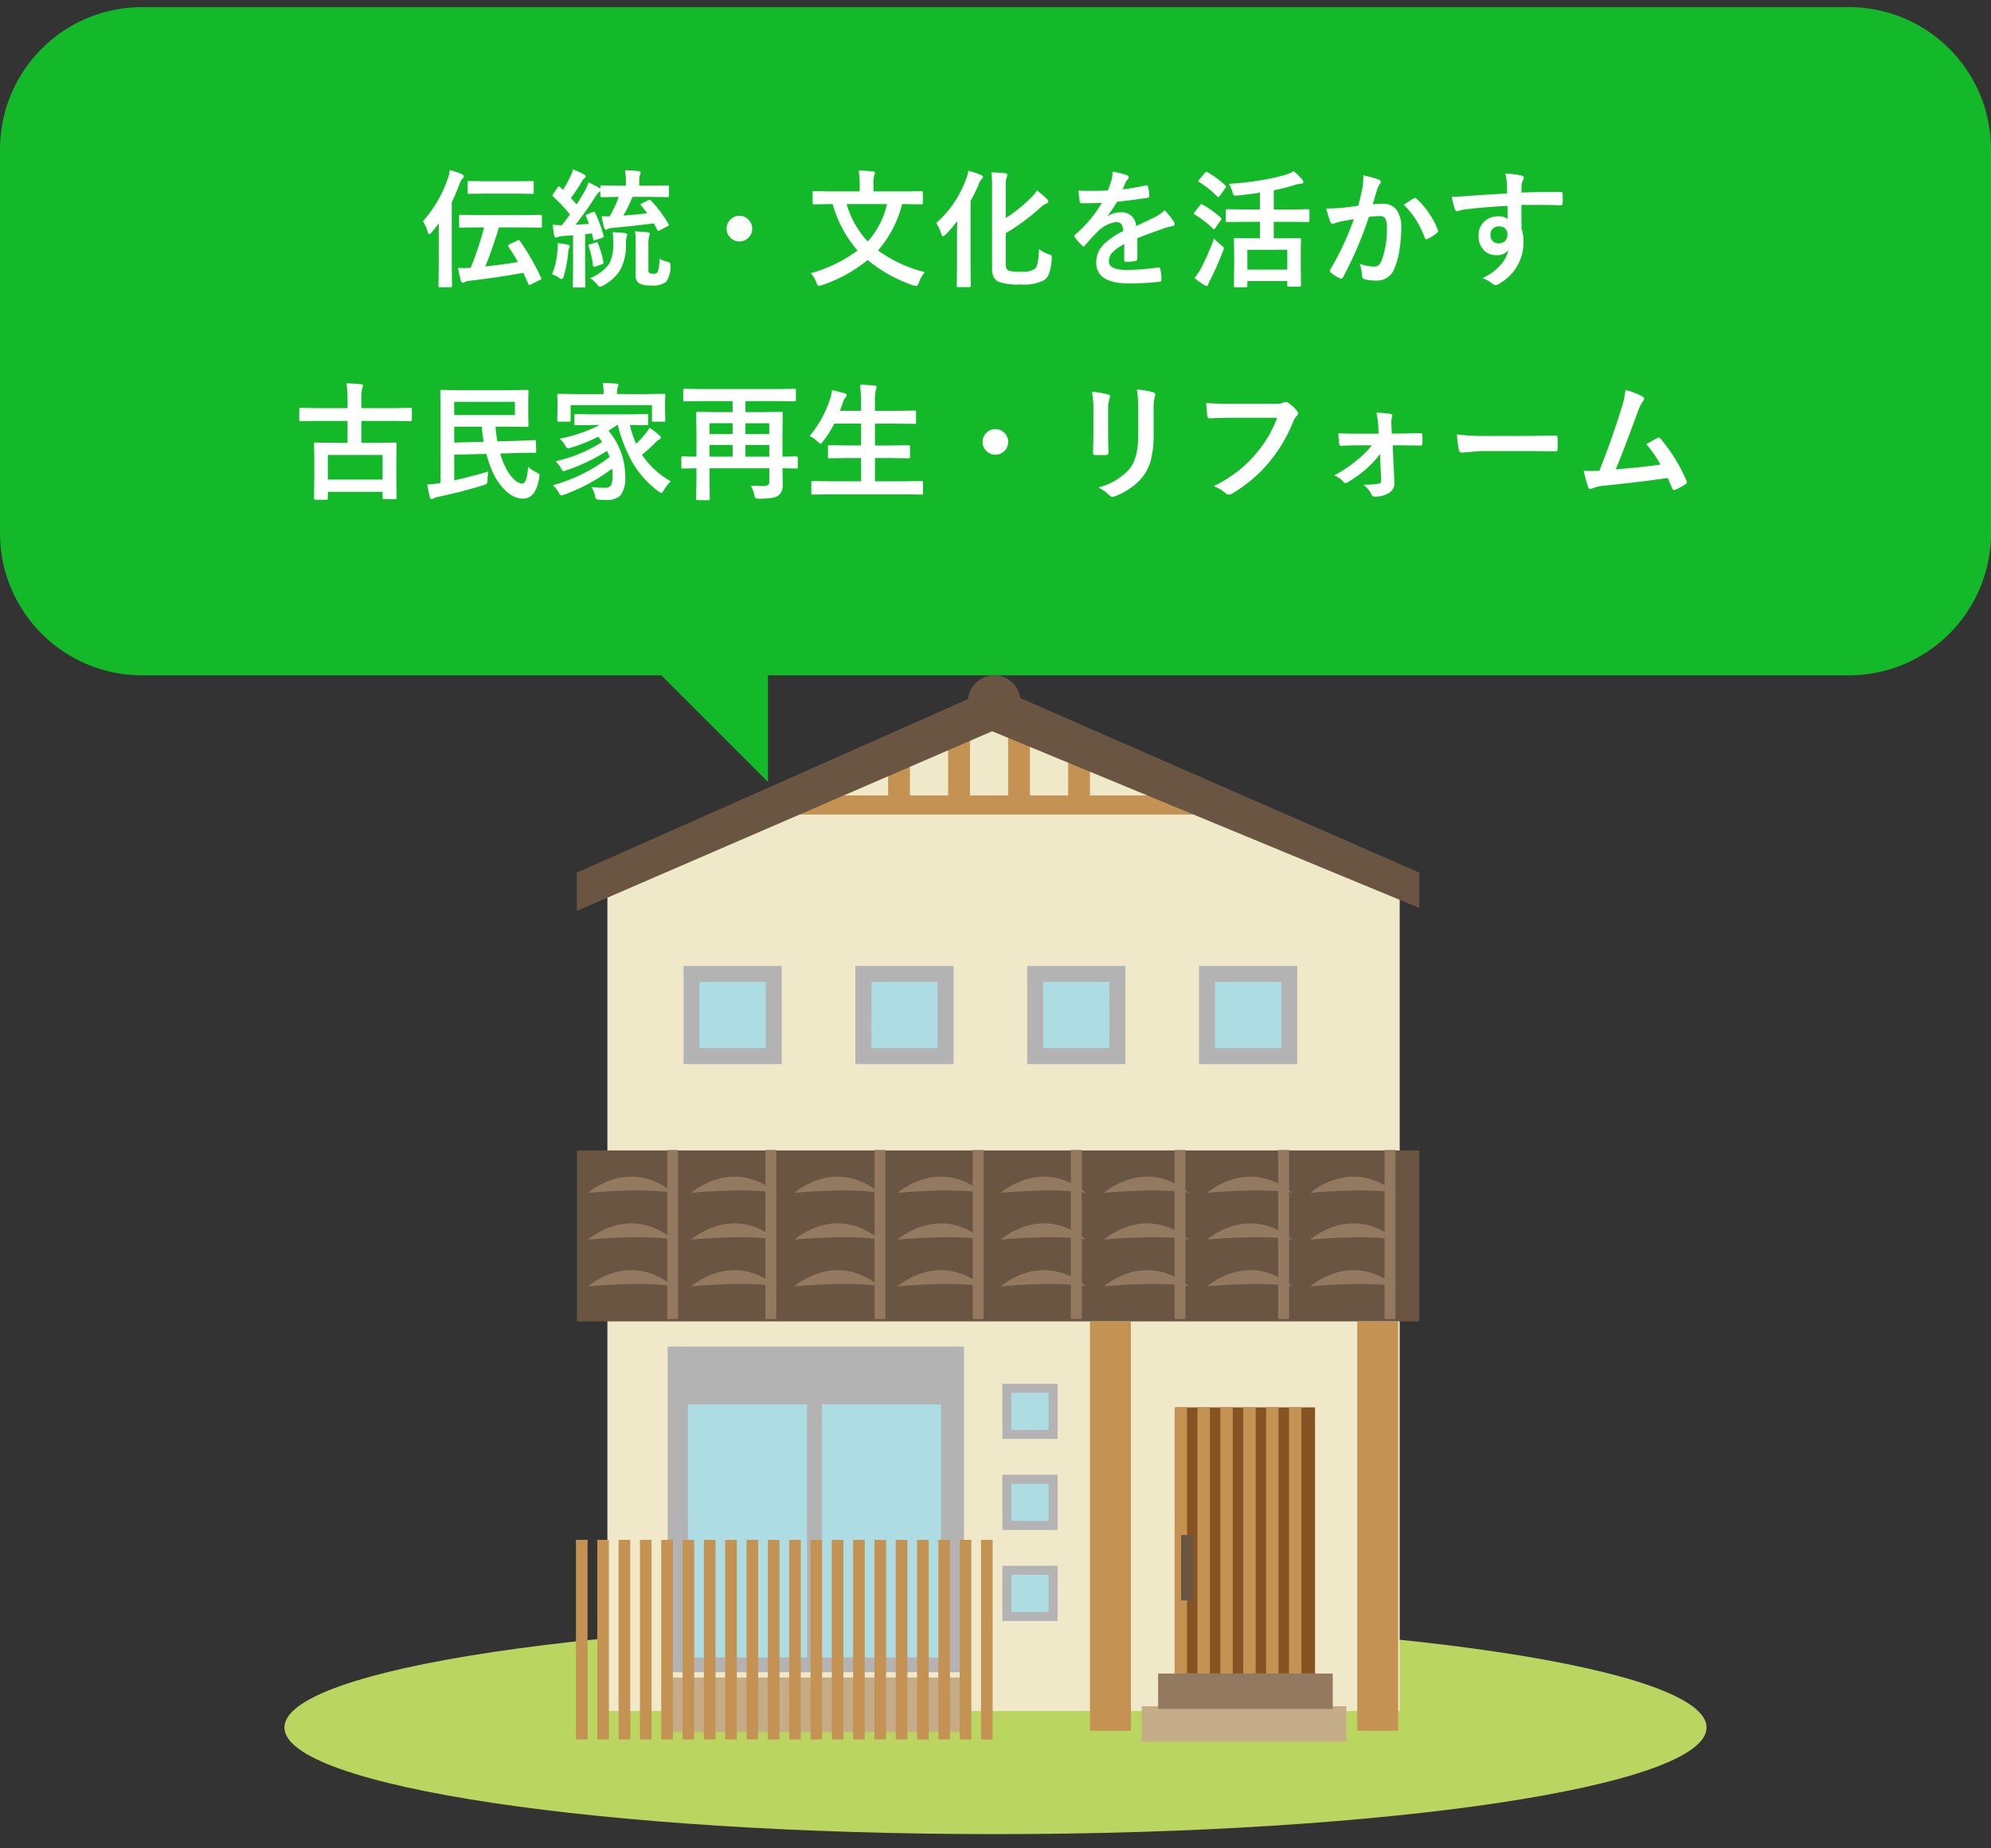 <svg xmlns="http://www.w3.org/2000/svg" width="280" height="260" viewBox="0 0 280 260"><rect x="0" y="0" width="280" height="260" fill="#333333" stroke="none"/><g transform="translate(1342 965)"><rect width="280" height="260" transform="translate(-1342 -965)" fill="none"/><path d="M93,94H20A20,20,0,0,1,0,74V20A20,20,0,0,1,20,0H260a20,20,0,0,1,20,20V74a20,20,0,0,1-20,20H108v15Z" transform="translate(-1342 -964)" fill="#13b929"/><path d="M-72.773-7.014l-2.47.035q-.141,0-.167-.035a.416.416,0,0,1-.026-.185v-1.38q0-.149.035-.176a.3.3,0,0,1,.158-.026l2.47.035h6.319l2.461-.035a.278.278,0,0,1,.176.035.328.328,0,0,1,.026.167V-7.2a.334.334,0,0,1-.031.185q-.031.035-.171.035l-2.461-.035h-3.384q-.967,3.208-1.916,5.493,2.566-.281,4.6-.615-.5-.9-1.336-2.162a.275.275,0,0,1-.062-.141q0-.1.2-.2l1.1-.519a.6.6,0,0,1,.211-.07q.088,0,.185.149A35.614,35.614,0,0,1-63.923.026a.35.35,0,0,1,.053.149q0,.114-.246.229l-1.222.606a.637.637,0,0,1-.229.088q-.07,0-.132-.158-.536-1.222-.7-1.564Q-69.855.009-73.907.492a2.089,2.089,0,0,0-.668.149.958.958,0,0,1-.343.141q-.176,0-.272-.29-.211-.756-.4-1.8.466.018.791.018.545,0,.993-.035a48.018,48.018,0,0,0,1.89-5.687Zm-7.761-.87a17.075,17.075,0,0,0,3.472-5.906,4.463,4.463,0,0,0,.308-1.292,12.2,12.2,0,0,1,1.7.571q.29.132.29.308a.472.472,0,0,1-.2.325,1.962,1.962,0,0,0-.4.721q-.633,1.661-1.1,2.593v9.035L-76.43,1.2a.278.278,0,0,1-.035.176.3.3,0,0,1-.158.026h-1.5a.3.3,0,0,1-.185-.035.328.328,0,0,1-.026-.167l.035-2.733v-4.14q0-1.257.018-1.925-.457.615-1.011,1.274-.176.237-.343.237t-.229-.308A4.861,4.861,0,0,0-80.534-7.884Zm8.842-3.885-2.329.035a.3.3,0,0,1-.185-.035.3.3,0,0,1-.026-.158v-1.415q0-.141.035-.167a.355.355,0,0,1,.176-.026l2.329.035h4.21l2.32-.035q.158,0,.185.035a.239.239,0,0,1,.035.158v1.415q0,.141-.044.167a.355.355,0,0,1-.176.026l-2.32-.035Zm23.247.984a18.576,18.576,0,0,1,2.452,3.278.405.405,0,0,1,.035.141q0,.105-.185.2l-1.063.563a.7.7,0,0,1-.237.088q-.044,0-.123-.123-.255-.527-.5-.94-2.426.316-5.669.624a2.36,2.36,0,0,0-.809.167.649.649,0,0,1-.272.105q-.123,0-.2-.237a9.809,9.809,0,0,1-.36-1.67q.563.026.8.026.141,0,.316-.009A17.566,17.566,0,0,0-52.98-11.3h-.053l-2.347.035q-.193,0-.193-.176v-.65a.416.416,0,0,1-.132.07,2.588,2.588,0,0,0-.589.721,47.319,47.319,0,0,1-2.76,3.9l1.9-.105q-.044-.114-.431-1.046a.274.274,0,0,1-.035-.114q0-.1.211-.185l.791-.325a.464.464,0,0,1,.158-.044q.079,0,.167.167a19.759,19.759,0,0,1,1.169,3.182.494.494,0,0,1,.018.114q0,.149-.237.229l-.914.29a.9.9,0,0,1-.2.044q-.088,0-.123-.185-.105-.545-.176-.791l-.958.105v4.948l.035,2.355q0,.149-.035.176a.328.328,0,0,1-.167.026h-1.371q-.141,0-.167-.035a.328.328,0,0,1-.026-.167l.035-2.355v-4.79l-1.477.114a1.888,1.888,0,0,0-.686.141.593.593,0,0,1-.264.07q-.158,0-.22-.29Q-62.2-6.6-62.279-7.4a10.765,10.765,0,0,0,1.3.079q.563-.729,1.134-1.512a23.812,23.812,0,0,0-2.364-2.522q-.105-.105-.105-.167a.7.7,0,0,1,.132-.229l.606-.888q.114-.158.185-.158.053,0,.158.105l.413.413a19.7,19.7,0,0,0,.976-1.775,6.014,6.014,0,0,0,.431-1.116,14.07,14.07,0,0,1,1.547.7q.237.149.237.281,0,.105-.158.237a1.249,1.249,0,0,0-.343.413,21.987,21.987,0,0,1-1.591,2.391q.563.6.809.905.563-.861,1.143-1.872a9.033,9.033,0,0,0,.536-1.222,12.116,12.116,0,0,1,1.512.773l.149.105v-.272q0-.141.035-.167a.3.3,0,0,1,.158-.026l2.347.035h1.055v-.431a10.87,10.87,0,0,0-.123-1.731q1.02.026,1.907.123.29.035.29.185a1.06,1.06,0,0,1-.114.378,3.4,3.4,0,0,0-.088,1.046v.431h1.644l2.355-.035q.185,0,.185.193v1.283q0,.176-.185.176l-2.355-.035h-2.593a19.842,19.842,0,0,1-1.283,2.628q2-.149,3.349-.325-.264-.378-.844-1.063a.281.281,0,0,1-.079-.158q0-.088.167-.167l.94-.448a.539.539,0,0,1,.185-.062Q-48.551-10.9-48.445-10.784Zm1.178,8.139a3.483,3.483,0,0,0,1.116.466.766.766,0,0,1,.369.167.482.482,0,0,1,.07.308v.158a3.657,3.657,0,0,1-.615,2.2,3.152,3.152,0,0,1-2.162.5A3.509,3.509,0,0,1-50.1.879a1.276,1.276,0,0,1-.5-1.2v-4.3A11.681,11.681,0,0,0-50.7-6.46q1.274.079,1.731.123.36.035.36.22,0,.026-.105.36a5.452,5.452,0,0,0-.1,1.38v3.366q0,.343.141.4a1.035,1.035,0,0,0,.563.114A.668.668,0,0,0-47.5-.756,5.288,5.288,0,0,0-47.268-2.646ZM-57.023.123a5.987,5.987,0,0,0,2.707-2.03,6.013,6.013,0,0,0,.554-2.936,12.593,12.593,0,0,0-.07-1.494q.861.026,1.635.105.4.035.4.237,0,.026-.088.343a3.644,3.644,0,0,0-.088.976,7.228,7.228,0,0,1-.844,3.718,6.409,6.409,0,0,1-2.329,2.109,1.572,1.572,0,0,1-.448.185q-.185,0-.431-.325A4.259,4.259,0,0,0-57.023.123Zm-5.344-.536a10.281,10.281,0,0,0,.756-3.278q.062-.633.062-.888,0-.132-.009-.229.905.114,1.371.22.308.07.308.211a.485.485,0,0,1-.088.272,2.469,2.469,0,0,0-.132.668,17.6,17.6,0,0,1-.624,3.3q-.132.4-.255.4a.782.782,0,0,1-.4-.185A3.622,3.622,0,0,0-62.367-.413Zm6.152-4.465a.757.757,0,0,1,.167-.035q.079,0,.141.158a12.609,12.609,0,0,1,.756,2.593.74.74,0,0,1,.018.132q0,.132-.229.211l-.923.308a.7.7,0,0,1-.193.044q-.1,0-.132-.193a12.908,12.908,0,0,0-.606-2.7.512.512,0,0,1-.026-.123q0-.105.2-.158Zm20.2-3.762a1.721,1.721,0,0,1,1.336.6,1.726,1.726,0,0,1,.466,1.2,1.721,1.721,0,0,1-.6,1.336,1.726,1.726,0,0,1-1.2.466,1.721,1.721,0,0,1-1.336-.6,1.726,1.726,0,0,1-.466-1.2,1.721,1.721,0,0,1,.6-1.336A1.726,1.726,0,0,1-36.018-8.64ZM-9.932-.721A4.225,4.225,0,0,0-10.775.765q-.176.466-.36.466a1.884,1.884,0,0,1-.422-.088,20.266,20.266,0,0,1-6.425-3.568,20.347,20.347,0,0,1-6.425,3.533q-.4.105-.431.105-.167,0-.343-.448a3.784,3.784,0,0,0-.809-1.336A20.091,20.091,0,0,0-19.4-3.762a16.776,16.776,0,0,1-3.5-6.53h-.343l-2.285.035q-.141,0-.167-.035a.3.3,0,0,1-.026-.158v-1.468q0-.141.035-.167a.3.3,0,0,1,.158-.026l2.285.035h4.14v-.861a11.834,11.834,0,0,0-.141-2.074,17.892,17.892,0,0,1,2,.132q.29,0,.29.193a1.135,1.135,0,0,1-.105.36,4.452,4.452,0,0,0-.105,1.354v.9h4.438l2.285-.035a.32.32,0,0,1,.193.035.3.3,0,0,1,.026.158v1.468q0,.141-.035.167a.416.416,0,0,1-.185.026l-2.285-.035h-.413a15.511,15.511,0,0,1-3.384,6.513A19.015,19.015,0,0,0-9.932-.721Zm-5.326-9.571h-5.678a12.821,12.821,0,0,0,2.971,5.256A11.742,11.742,0,0,0-15.258-10.292ZM6.117-3.964a5.363,5.363,0,0,0,1.389.738,1.48,1.48,0,0,1,.343.158.269.269,0,0,1,.07.211q0,.062-.018.264A7.284,7.284,0,0,1,7.523-.51,1.947,1.947,0,0,1,6.855.4a6.09,6.09,0,0,1-3.261.615A8.473,8.473,0,0,1,.466.65a1.5,1.5,0,0,1-.729-.7,2.975,2.975,0,0,1-.22-1.266V-12.674a14.738,14.738,0,0,0-.105-2.083q1.055.026,1.925.123.343.026.343.237a.823.823,0,0,1-.114.343,3.419,3.419,0,0,0-.123,1.222v4.5a20.766,20.766,0,0,0,3.331-2.646,6.421,6.421,0,0,0,1.063-1.23,15.025,15.025,0,0,1,1.4,1.2.532.532,0,0,1,.2.36q0,.193-.308.281a3.635,3.635,0,0,0-.94.686A30.344,30.344,0,0,1,1.441-6.2v4.271a1.656,1.656,0,0,0,.114.729.735.735,0,0,0,.387.3,7.624,7.624,0,0,0,1.784.123,2.888,2.888,0,0,0,1.854-.448Q6.021-1.582,6.117-3.964ZM-8.332-7.629A15.164,15.164,0,0,0-4.175-13.72a6.281,6.281,0,0,0,.36-1.257,13.014,13.014,0,0,1,1.749.58q.308.114.308.264a.385.385,0,0,1-.167.308,2.174,2.174,0,0,0-.448.773,21.385,21.385,0,0,1-1.134,2.32v9.2L-3.472,1.2q0,.185-.2.185H-5.238a.3.3,0,0,1-.185-.035A.278.278,0,0,1-5.449,1.2l.035-2.733V-5.6q0-.721.035-2.3a21.121,21.121,0,0,1-1.6,1.872q-.3.272-.4.272-.141,0-.272-.4A6.289,6.289,0,0,0-8.332-7.629Zm24.794-7.225a10.078,10.078,0,0,1,2.048.51.3.3,0,0,1,.22.308.317.317,0,0,1-.123.264,1.337,1.337,0,0,0-.308.431q-.035.088-.114.264-.158.378-.308.712a29.1,29.1,0,0,0,3.278-.562.763.763,0,0,1,.105-.009q.141,0,.185.193a6.245,6.245,0,0,1,.185,1.292v.053q0,.193-.308.237-2.1.308-4.219.545a23.323,23.323,0,0,1-1.345,2l.018.035a3.254,3.254,0,0,1,1.8-.554A1.983,1.983,0,0,1,19.767-7.2q1.846-.853,2.654-1.266a5.327,5.327,0,0,0,1.362-.967,9.9,9.9,0,0,1,1.266,1.582.755.755,0,0,1,.141.4q0,.2-.272.255a5.9,5.9,0,0,0-1.1.272q-2.646.932-3.867,1.433v2.9q0,.272-.343.325a8.65,8.65,0,0,1-1.274.088q-.237,0-.237-.29,0-1.547.018-2.188A5.532,5.532,0,0,0,16.365-3.4a1.735,1.735,0,0,0-.422,1.134q0,1.239,2.5,1.239a32.09,32.09,0,0,0,4.482-.36h.053q.176,0,.193.2A6.753,6.753,0,0,1,23.335.29V.352q0,.272-.2.272a35.381,35.381,0,0,1-4.456.237q-4.518,0-4.518-2.971a3.491,3.491,0,0,1,1-2.452A10.383,10.383,0,0,1,17.956-6.5a1.734,1.734,0,0,0-.272-.993.865.865,0,0,0-.7-.255h-.105a4.419,4.419,0,0,0-2.487,1.3q-.835.817-1.8,1.96-.132.158-.22.158-.07,0-.193-.123a7.741,7.741,0,0,1-1.028-1.187.3.3,0,0,1-.07-.167.261.261,0,0,1,.123-.193,18.558,18.558,0,0,0,3.771-4.465q-1.257.053-2.883.053-.2,0-.255-.29-.062-.343-.176-1.485.861.035,1.811.035,1.143,0,2.329-.062a14.778,14.778,0,0,0,.536-1.547A4.584,4.584,0,0,0,16.462-14.854ZM35.077-7.8l-2.5.035q-.141,0-.167-.035a.3.3,0,0,1-.026-.158V-9.4q0-.176.193-.176l2.5.035h2.109v-2.355q-1.354.211-3.12.4-.211.018-.316.018a.331.331,0,0,1-.281-.105,1.723,1.723,0,0,1-.141-.369,4.14,4.14,0,0,0-.5-1.187,43.446,43.446,0,0,0,4.658-.536,25.313,25.313,0,0,0,3.278-.738,5.512,5.512,0,0,0,1.169-.51,10.753,10.753,0,0,1,1.2,1.16.561.561,0,0,1,.158.36q0,.2-.255.229a4.113,4.113,0,0,0-.967.2,25.191,25.191,0,0,1-2.936.738v2.7h2.355l2.487-.035a.155.155,0,0,1,.176.176v1.433q0,.193-.176.193L41.484-7.8H39.129v2.32h1.292l2.347-.035q.141,0,.167.035a.3.3,0,0,1,.026.158l-.035,1.8v1.617l.035,3.059q0,.176-.193.176H41.238q-.2,0-.2-.176V.536H35.42v.7q0,.176-.193.176H33.75a.32.32,0,0,1-.193-.035.229.229,0,0,1-.026-.141l.035-3.094V-3.27L33.53-5.326q0-.141.044-.167a.355.355,0,0,1,.176-.026l2.338.035h1.1V-7.8Zm.343,3.938v2.786h5.616V-3.867ZM27.984.105a9.042,9.042,0,0,0,.958-1.424,42.842,42.842,0,0,0,1.8-4.14,6.913,6.913,0,0,0,.967.923q.4.3.4.448a1.883,1.883,0,0,1-.123.431Q31.157-1.538,30.234.308a3.165,3.165,0,0,0-.308.677q-.053.237-.229.237a.782.782,0,0,1-.325-.123A10.88,10.88,0,0,1,27.984.105Zm1.837-14.88a13.513,13.513,0,0,1,2.5,1.854.213.213,0,0,1,.105.158.6.6,0,0,1-.105.22l-.809,1.134q-.1.141-.167.141a.358.358,0,0,1-.158-.088,14.206,14.206,0,0,0-2.54-2.039q-.123-.07-.123-.123a.493.493,0,0,1,.123-.22l.826-.967q.123-.132.193-.132A.318.318,0,0,1,29.821-14.774Zm-.7,4.553a13.381,13.381,0,0,1,2.558,1.837q.105.105.105.141a.6.6,0,0,1-.105.22l-.809,1.151q-.079.123-.141.123t-.167-.105a13.856,13.856,0,0,0-2.54-1.969q-.123-.07-.123-.123A.387.387,0,0,1,28-9.158l.756-.976q.123-.149.2-.149A.365.365,0,0,1,29.118-10.222Zm21.894.158q.272-.976.536-2.268a11.916,11.916,0,0,0,.185-2,16.139,16.139,0,0,1,2.153.589.355.355,0,0,1,.29.36.378.378,0,0,1-.123.272,2.367,2.367,0,0,0-.36.686q-.132.4-.343,1.143-.2.677-.308,1.02a11.821,11.821,0,0,1,1.406-.079,2.278,2.278,0,0,1,2.021.967A4.087,4.087,0,0,1,57.059-7a19.64,19.64,0,0,1-.29,3.4,9.533,9.533,0,0,1-.686,2.382A2.536,2.536,0,0,1,53.657.466a6.081,6.081,0,0,1-1.784-.2.467.467,0,0,1-.325-.5,5.825,5.825,0,0,0-.334-1.67,5.6,5.6,0,0,0,1.978.4,1.057,1.057,0,0,0,.729-.229,2.071,2.071,0,0,0,.422-.729,12.634,12.634,0,0,0,.7-4.456A2.583,2.583,0,0,0,54.8-8.3a.912.912,0,0,0-.782-.308,11.737,11.737,0,0,0-1.512.123A52.886,52.886,0,0,1,48.885-.018q-.1.22-.264.22a.438.438,0,0,1-.2-.062A5.122,5.122,0,0,1,47.171-.65a.393.393,0,0,1-.141-.264.339.339,0,0,1,.07-.2,41.06,41.06,0,0,0,3.3-7.058q-.615.1-1.758.308a6.273,6.273,0,0,0-.993.29.663.663,0,0,1-.22.044.371.371,0,0,1-.36-.281,17.335,17.335,0,0,1-.554-1.854q.993,0,2.373-.123Q49.86-9.888,51.012-10.063Zm6.407-.141q1.011-.686,1.459-.923A.246.246,0,0,1,59-11.162a.339.339,0,0,1,.22.123,11.736,11.736,0,0,1,2.988,4.377.406.406,0,0,1,.044.158.27.27,0,0,1-.114.2,5.423,5.423,0,0,1-1.354.9.386.386,0,0,1-.185.053.225.225,0,0,1-.229-.193A12.3,12.3,0,0,0,57.419-10.2Zm14.528-1.582q-.009-.264-.018-.826-.009-.422-.018-.668a7.553,7.553,0,0,0-.22-1.318,15.7,15.7,0,0,1,2.109.255q.5.088.5.343a.946.946,0,0,1-.158.413,1.727,1.727,0,0,0-.149.519q-.009.114-.035,1.151,2.417-.088,5.528-.088.167,0,.211.053a.406.406,0,0,1,.053.22q.018.352.018.686t-.018.686q0,.237-.229.237h-.07q-1.635-.053-3.472-.053-1.107,0-2.021.009,0,2.25.018,3.349a5.124,5.124,0,0,1,.272,1.784A6.589,6.589,0,0,1,71.042.773a1.833,1.833,0,0,1-.7.343A1.009,1.009,0,0,1,69.8.844,3.814,3.814,0,0,0,68.432.132a7.2,7.2,0,0,0,2.637-1.907,4.611,4.611,0,0,0,1.055-2.057,1.9,1.9,0,0,1-1.687.721,2.319,2.319,0,0,1-1.872-.826,2.888,2.888,0,0,1-.633-1.934,2.553,2.553,0,0,1,.914-2.065,2.716,2.716,0,0,1,1.8-.633,2.078,2.078,0,0,1,1.371.36L72-10.046q-3.9.22-6.231.545a3.041,3.041,0,0,0-.536.132,1.328,1.328,0,0,1-.308.079.309.309,0,0,1-.308-.255,12.251,12.251,0,0,1-.448-1.811q.272.026.571.026.272,0,1.626-.1Q67.816-11.549,71.947-11.786ZM70.8-7.163a1.191,1.191,0,0,0-.853.325,1.11,1.11,0,0,0-.343.844,1.228,1.228,0,0,0,.378.958,1.124,1.124,0,0,0,.773.272,1.218,1.218,0,0,0,.914-.352,1.25,1.25,0,0,0,.316-.9,1.09,1.09,0,0,0-.369-.888A1.213,1.213,0,0,0,70.8-7.163ZM-95.423,20.209l-2.285.035q-.149,0-.176-.035a.3.3,0,0,1-.026-.158V18.592a.32.32,0,0,1,.035-.193.328.328,0,0,1,.167-.026l2.285.035h4.3V17.221a14.888,14.888,0,0,0-.149-2.3q1.23.035,2.039.123.29.035.29.2a.493.493,0,0,1-.053.2l-.062.176a5.819,5.819,0,0,0-.123,1.4v1.389h4.623l2.285-.035q.141,0,.167.044a.355.355,0,0,1,.026.176v1.459q0,.141-.035.167a.3.3,0,0,1-.158.026l-2.285-.035h-4.623v3.076h2.25l2.479-.035q.158,0,.185.035a.258.258,0,0,1,.035.167l-.035,2.153v2l.035,3.419q0,.132-.044.158a.355.355,0,0,1-.176.026H-86q-.193,0-.193-.185v-.844h-7.7v.932q0,.185-.2.185h-1.547q-.193,0-.193-.185l.035-3.454V25.878l-.035-2.426q0-.149.035-.176a.3.3,0,0,1,.158-.026l2.5.035h2.013V20.209ZM-93.894,25v3.463h7.7V25Zm22.579,2.32a7.832,7.832,0,0,0-.123,1.169,1.269,1.269,0,0,1-.114.554,1.6,1.6,0,0,1-.466.2q-2.883.914-6.319,1.635a1.738,1.738,0,0,0-.589.185.726.726,0,0,1-.36.141q-.211,0-.272-.29-.141-.536-.36-1.758a14.441,14.441,0,0,0,1.872-.22V19.225l-.035-3.173q0-.149.035-.176a.328.328,0,0,1,.167-.026l2.689.035H-68.7l2.839-.035q.185,0,.185.2l-.035,1.556v1.67l.035,1.573q0,.2-.185.2l-2.839-.035h-1.617q.123,1.371.264,2.074l2.725-.079q1.02-.026,1.881-.079.571-.026.615-.026.158,0,.185.035a.43.43,0,0,1,.018.167l.035,1.38a.286.286,0,0,1-.031.171.286.286,0,0,1-.171.031q-.844,0-2.5.035l-2.364.07a10.3,10.3,0,0,0,.686,1.8,5.752,5.752,0,0,0,1.318,1.881,1.706,1.706,0,0,0,1.081.545q.694,0,.844-2.355a5.113,5.113,0,0,0,1.116.756,2.355,2.355,0,0,1,.4.22.309.309,0,0,1,.088.229,2.891,2.891,0,0,1-.044.36q-.483,2.918-2.285,2.918a3.459,3.459,0,0,1-2.206-.923A7.609,7.609,0,0,1-70.523,27.8,15.1,15.1,0,0,1-71.6,24.85l-4.518.114v3.595Q-73.67,28.031-71.314,27.319Zm3.727-7.937V17.52h-8.534v1.863Zm-4.667,1.635h-3.867V23.25l4.14-.105Q-72.149,22.134-72.255,21.018Zm9.993,8.244a23.286,23.286,0,0,0,7.989-3.981,8.229,8.229,0,0,0-.36-.861,25.835,25.835,0,0,1-5.687,2.725,2.949,2.949,0,0,1-.431.123q-.141,0-.343-.378a4.027,4.027,0,0,0-.791-1.011,20.222,20.222,0,0,0,6.548-2.7,7.472,7.472,0,0,0-.519-.756,23.241,23.241,0,0,1-3.867,1.556,1.9,1.9,0,0,1-.413.088q-.149,0-.325-.3a3.963,3.963,0,0,0-.826-1.063,21.36,21.36,0,0,0,5.634-1.925h-.94L-59,20.815q-.158,0-.193-.044a.328.328,0,0,1-.026-.167V19.471q0-.158.044-.193A.355.355,0,0,1-59,19.251l2.408.035h5.115l2.426-.035a.278.278,0,0,1,.176.035.416.416,0,0,1,.026.185V20.6a.3.3,0,0,1-.035.185.328.328,0,0,1-.167.026l-2.373-.035a14.725,14.725,0,0,0,.879,2.646,14.829,14.829,0,0,0,1.116-1.169,6.964,6.964,0,0,0,.773-1.081,11.974,11.974,0,0,1,1.318,1.011q.272.193.272.36,0,.193-.237.272a5.487,5.487,0,0,0-.791.712q-.905.87-1.626,1.441a11.918,11.918,0,0,0,4.052,3.735,5.392,5.392,0,0,0-.967,1.239q-.237.413-.36.413a1.8,1.8,0,0,1-.378-.22,13.412,13.412,0,0,1-3.806-4.3,20.993,20.993,0,0,1-1.942-5.062h-.088a13.78,13.78,0,0,1-1.222.809,9.859,9.859,0,0,1,2.355,6.372,4.134,4.134,0,0,1-.659,2.733,2.733,2.733,0,0,1-2.057.633q-.615,0-.94-.035a.8.8,0,0,1-.448-.105.92.92,0,0,1-.123-.378,3.711,3.711,0,0,0-.527-1.292,16.944,16.944,0,0,0,1.872.105.949.949,0,0,0,.87-.352,2.873,2.873,0,0,0,.229-1.38,8.443,8.443,0,0,0-.053-.967,26.015,26.015,0,0,1-6.715,3.656,2.949,2.949,0,0,1-.431.123q-.158,0-.36-.4A3.687,3.687,0,0,0-62.262,29.262ZM-49.017,16.43l2.382-.035q.141,0,.167.035a.328.328,0,0,1,.026.167l-.035.861V18.2l.035,1.925q0,.141-.035.167a.3.3,0,0,1-.158.026h-1.477q-.149,0-.176-.035a.3.3,0,0,1-.026-.158V17.994H-59.757v2.127q0,.141-.035.167a.328.328,0,0,1-.167.026h-1.477q-.141,0-.167-.035a.3.3,0,0,1-.026-.158l.035-1.925v-.6l-.035-1q0-.149.035-.176a.3.3,0,0,1,.158-.026l2.382.035h3.938v-.035a7.177,7.177,0,0,0-.123-1.529q1.011.026,1.942.105.272.026.272.158a1.367,1.367,0,0,1-.114.36,3.105,3.105,0,0,0-.088.905v.035Zm14.59,12.876q1.1.062,1.705.062a1.284,1.284,0,0,0,.738-.149.55.55,0,0,0,.167-.457v-1.89h-8.4v1.767l.035,2.514q0,.149-.044.176a.275.275,0,0,1-.158.026H-41.9q-.141,0-.167-.035a.328.328,0,0,1-.026-.167l.035-2.646V26.871l-1.951.035q-.123,0-.149-.044a.328.328,0,0,1-.026-.167v-1.3q0-.193.176-.193l1.951.035V21.791l-.035-2.672q0-.185.193-.185l2.5.035h2.426V17.423h-4.465l-2.285.035q-.193,0-.193-.176V15.894q0-.149.035-.176a.3.3,0,0,1,.158-.026l2.285.035H-30.56l2.285-.035a.278.278,0,0,1,.176.035.328.328,0,0,1,.026.167v1.389q0,.176-.2.176l-2.285-.035h-4.605V18.97h2.54l2.5-.035q.2,0,.2.185l-.035,2.8v3.313l1.978-.035q.176,0,.176.193v1.3a.355.355,0,0,1-.026.176q-.026.035-.149.035l-1.978-.035.035,2.338a1.794,1.794,0,0,1-.545,1.441,1.944,1.944,0,0,1-.967.387,12.037,12.037,0,0,1-1.819.114q-.439,0-.519-.088a1.2,1.2,0,0,1-.149-.466A4.674,4.674,0,0,0-34.427,29.306Zm-.738-4.069h3.349V23.593h-3.349Zm-5.054,0h3.252V23.593h-3.252Zm8.4-4.7h-3.349v1.529h3.349Zm-8.4,1.529h3.252V20.534h-3.252Zm16.8,8.473-2.285.035a.278.278,0,0,1-.176-.035.3.3,0,0,1-.026-.158V28.857q0-.141.044-.167a.275.275,0,0,1,.158-.026l2.285.035h4.518V25.43h-1.978l-2.487.035q-.141,0-.167-.035a.3.3,0,0,1-.026-.158V23.8q0-.176.193-.176l2.487.035h1.978V20.587h-3.779A14.034,14.034,0,0,1-24.267,23.1q-.246.325-.343.325-.079,0-.4-.29a3.885,3.885,0,0,0-1.134-.8,15.556,15.556,0,0,0,2.892-5.265,5.254,5.254,0,0,0,.255-1.187q.642.114,1.749.431.325.088.325.272a.6.6,0,0,1-.185.325,2.014,2.014,0,0,0-.343.686l-.431,1.187h2.971v-.94a21.081,21.081,0,0,0-.141-2.733q1.257.035,2.03.132.29.026.29.193a.969.969,0,0,1-.088.36,8.1,8.1,0,0,0-.132,2v.993h3.094l2.47-.035q.158,0,.185.035a.3.3,0,0,1,.026.158v1.485q0,.141-.035.167a.355.355,0,0,1-.176.026l-2.47-.035h-3.094v3.076h2.25l2.487-.035q.193,0,.193.176v1.468a.264.264,0,0,1-.031.163.264.264,0,0,1-.163.031L-14.7,25.43h-2.25V28.7h4.263l2.285-.035q.149,0,.176.035a.3.3,0,0,1,.026.158v1.521a.264.264,0,0,1-.031.163.286.286,0,0,1-.171.031l-2.285-.035ZM-.018,21.36a1.721,1.721,0,0,1,1.336.6,1.726,1.726,0,0,1,.466,1.2,1.721,1.721,0,0,1-.6,1.336,1.726,1.726,0,0,1-1.2.466,1.721,1.721,0,0,1-1.336-.6,1.726,1.726,0,0,1-.466-1.2,1.721,1.721,0,0,1,.6-1.336A1.726,1.726,0,0,1-.018,21.36ZM13.562,16.1a14.736,14.736,0,0,1,2.241.378q.308.079.308.29a.794.794,0,0,1-.079.272,4.787,4.787,0,0,0-.193,1.705v3.639q0,.334.044,2.268,0,.36-.387.36h-1.45q-.334,0-.334-.264v-.044l.053-2.452V18.732A13.44,13.44,0,0,0,13.562,16.1Zm.914,13.465a8.71,8.71,0,0,0,4.386-2.628q1.213-1.494,1.213-4.808v-3.4a15.849,15.849,0,0,0-.2-2.936,11.646,11.646,0,0,1,2.347.4.307.307,0,0,1,.246.308.575.575,0,0,1-.07.29,6.94,6.94,0,0,0-.158,1.96V22.1a14,14,0,0,1-.387,3.595,6.549,6.549,0,0,1-1.081,2.276,7.763,7.763,0,0,1-1.881,1.74,9.529,9.529,0,0,1-2.074,1.09,1.164,1.164,0,0,1-.378.088.605.605,0,0,1-.431-.22A6.074,6.074,0,0,0,14.476,29.569ZM29.628,17.678q1.134.123,3.454.123h6.425a2.044,2.044,0,0,0,.993-.185.51.51,0,0,1,.272-.07.937.937,0,0,1,.334.088,5.161,5.161,0,0,1,1.318,1.187.48.48,0,0,1,.123.308.61.61,0,0,1-.255.448,2.565,2.565,0,0,0-.413.7,21.547,21.547,0,0,1-3.489,5.854,19.919,19.919,0,0,1-5.106,4.289.9.9,0,0,1-.492.158.622.622,0,0,1-.448-.2,5.312,5.312,0,0,0-1.67-.984,20.569,20.569,0,0,0,3.489-2.171,17.419,17.419,0,0,0,2.391-2.329,15.923,15.923,0,0,0,3.05-5.133H33.1q-1.081,0-2.971.088-.281.026-.343-.36Q29.725,19.04,29.628,17.678ZM54.07,24.867a13.49,13.49,0,0,1-1.8,1.978,17.89,17.89,0,0,1-2.751,2,.659.659,0,0,1-.308.105.427.427,0,0,1-.29-.176,3.116,3.116,0,0,0-1.292-.888,20.4,20.4,0,0,0,3.349-2.268,15.293,15.293,0,0,0,1.96-1.978H50.871q-.439,0-1.2.026t-1.063.044h-.035q-.211,0-.237-.29-.07-.51-.123-1.485,1.09.07,2.6.07h3.067l-.053-1.187a11.922,11.922,0,0,0-.255-1.767,13.762,13.762,0,0,1,1.96.167q.272.035.272.264a.54.54,0,0,1-.035.185,1.668,1.668,0,0,0-.1.633v.413l.062,1.274h1.257l2.742-.053h.053q.246,0,.246.237.018.325.018.624t-.018.624a.229.229,0,0,1-.264.255H59.73l-2.689-.035H55.854l.237,5.019v.176a1.564,1.564,0,0,1-.721,1.485,3.569,3.569,0,0,1-1.986.536.5.5,0,0,1-.519-.308,3.3,3.3,0,0,0-1.151-1.362,11.875,11.875,0,0,0,2.162-.149.4.4,0,0,0,.36-.431ZM64.89,22.1a26.578,26.578,0,0,0,3.885.22h5.8q.853,0,2.2-.026,1.714-.026,1.942-.035H78.8q.237,0,.237.255.026.413.026.853t-.026.844q0,.272-.255.272h-.07q-2.7-.035-4.017-.035H68.221l-2.646.22a.4.4,0,0,1-.413-.378A17.117,17.117,0,0,1,64.89,22.1Zm23.7-6.249a10.677,10.677,0,0,1,2.426.94q.22.149.22.29a.6.6,0,0,1-.185.36,6.256,6.256,0,0,0-.729,1.494q-2.083,5.678-3.1,8.095,4.043-.343,6.3-.686a17.552,17.552,0,0,0-2-2.874l1.573-.87a.363.363,0,0,1,.167-.053.381.381,0,0,1,.264.158,23.7,23.7,0,0,1,3.639,5.889.478.478,0,0,1,.07.237q0,.176-.237.308a9.426,9.426,0,0,1-1.362.738.524.524,0,0,1-.22.053q-.167,0-.255-.255-.475-1.107-.633-1.441-3.322.5-8.543,1.046a6.934,6.934,0,0,0-2.109.439.584.584,0,0,1-.229.053.3.3,0,0,1-.29-.237,16.075,16.075,0,0,1-.633-2.32q.492.035,1.1.035.29,0,1.1-.018,1.784-4.509,3.146-8.912A11.259,11.259,0,0,0,88.585,15.85Z" transform="translate(-1202 -926)" fill="#fff"/><path d="M100,0c55.229,0,100,6.716,100,15S155.229,30,100,30,0,23.284,0,15,44.772,0,100,0Z" transform="translate(-1302 -737)" fill="#bad660"/><g transform="translate(-1271.81 -1096.01)"><path d="M123.826,251.254,66.318,228.248,12.4,251.254V367.708H123.826Z" transform="translate(2.829 3.979)" fill="#efe8c9"/><rect width="118.465" height="24.046" transform="translate(10.95 292.84)" fill="#6a5542"/><g transform="translate(25.939 266.882)"><rect width="13.808" height="13.805" fill="#b3b3b3"/><rect width="9.314" height="9.317" transform="translate(2.249 2.243)" fill="#aedce3"/></g><g transform="translate(70.774 325.655)"><rect width="7.764" height="7.76" fill="#b3b3b3"/><rect width="5.233" height="5.24" transform="translate(1.265 1.261)" fill="#aedce3"/></g><g transform="translate(70.774 338.459)"><rect width="7.764" height="7.765" fill="#b3b3b3"/><rect width="5.233" height="5.232" transform="translate(1.265 1.267)" fill="#aedce3"/></g><g transform="translate(70.774 351.269)"><rect width="7.764" height="7.76" fill="#b3b3b3"/><rect width="5.233" height="5.238" transform="translate(1.265 1.261)" fill="#aedce3"/></g><g transform="translate(50.105 266.882)"><rect width="13.808" height="13.805" fill="#b3b3b3"/><rect width="9.314" height="9.317" transform="translate(2.249 2.243)" fill="#aedce3"/></g><g transform="translate(74.271 266.882)"><rect width="13.808" height="13.805" fill="#b3b3b3"/><rect width="9.311" height="9.317" transform="translate(2.248 2.243)" fill="#aedce3"/></g><g transform="translate(98.437 266.882)"><rect width="13.808" height="13.805" transform="translate(0)" fill="#b3b3b3"/><rect width="9.311" height="9.317" transform="translate(2.249 2.243)" fill="#aedce3"/></g><rect width="57.924" height="2.687" transform="translate(40.9 242.904)" fill="#c49252"/><rect width="3.069" height="7.67" transform="translate(54.709 237.151)" fill="#c49252"/><rect width="3.068" height="11.889" transform="translate(63.15 232.932)" fill="#c49252"/><rect width="3.069" height="11.889" transform="translate(71.586 232.932)" fill="#c49252"/><rect width="3.066" height="7.67" transform="translate(80.028 237.151)" fill="#c49252"/><path d="M10.854,252.7v5.385l58.41-25.269,60.069,24.856V252.7L69.677,226.6Z" transform="translate(0.077 1.056)" fill="#6a5542"/><g transform="translate(12.518 296.523)"><path d="M11.425,258.411s5.721-5.121,11.968,0C23.393,258.411,20.271,257.677,11.425,258.411Z" transform="translate(-11.425 -242.982)" fill="#927960"/><path d="M11.425,256.041s5.721-5.119,11.968,0C23.393,256.041,20.271,255.31,11.425,256.041Z" transform="translate(-11.425 -247.192)" fill="#927960"/><path d="M11.425,253.671s5.721-5.113,11.968,0C23.393,253.671,20.271,252.938,11.425,253.671Z" transform="translate(-11.425 -251.399)" fill="#927960"/></g><g transform="translate(27.027 296.523)"><path d="M16.649,258.411s5.724-5.121,11.968,0C28.617,258.411,25.495,257.677,16.649,258.411Z" transform="translate(-16.649 -242.982)" fill="#927960"/><path d="M16.649,256.041s5.724-5.119,11.968,0C28.617,256.041,25.495,255.31,16.649,256.041Z" transform="translate(-16.649 -247.192)" fill="#927960"/><path d="M16.649,253.671s5.724-5.113,11.968,0C28.617,253.671,25.495,252.938,16.649,253.671Z" transform="translate(-16.649 -251.399)" fill="#927960"/></g><g transform="translate(41.536 296.523)"><path d="M21.873,258.411s5.727-5.121,11.97,0C33.843,258.411,30.719,257.677,21.873,258.411Z" transform="translate(-21.873 -242.982)" fill="#927960"/><path d="M21.873,256.041s5.727-5.119,11.97,0C33.843,256.041,30.719,255.31,21.873,256.041Z" transform="translate(-21.873 -247.192)" fill="#927960"/><path d="M21.873,253.671s5.727-5.113,11.97,0C33.843,253.671,30.719,252.938,21.873,253.671Z" transform="translate(-21.873 -251.399)" fill="#927960"/></g><g transform="translate(56.044 296.523)"><path d="M27.1,258.411s5.724-5.121,11.97,0C39.067,258.411,35.946,257.677,27.1,258.411Z" transform="translate(-27.097 -242.982)" fill="#927960"/><path d="M27.1,256.041s5.724-5.119,11.97,0C39.067,256.041,35.946,255.31,27.1,256.041Z" transform="translate(-27.097 -247.192)" fill="#927960"/><path d="M27.1,253.671s5.724-5.113,11.97,0C39.067,253.671,35.946,252.938,27.1,253.671Z" transform="translate(-27.097 -251.399)" fill="#927960"/></g><g transform="translate(70.553 296.523)"><path d="M32.321,258.411s5.724-5.121,11.973,0C44.294,258.411,41.17,257.677,32.321,258.411Z" transform="translate(-32.321 -242.982)" fill="#927960"/><path d="M32.321,256.041s5.724-5.119,11.973,0C44.294,256.041,41.17,255.31,32.321,256.041Z" transform="translate(-32.321 -247.192)" fill="#927960"/><path d="M32.321,253.671s5.724-5.113,11.973,0C44.294,253.671,41.17,252.938,32.321,253.671Z" transform="translate(-32.321 -251.399)" fill="#927960"/></g><g transform="translate(85.065 296.523)"><path d="M37.546,258.411s5.721-5.121,11.97,0C49.516,258.411,46.395,257.677,37.546,258.411Z" transform="translate(-37.546 -242.982)" fill="#927960"/><path d="M37.546,256.041s5.721-5.119,11.97,0C49.516,256.041,46.395,255.31,37.546,256.041Z" transform="translate(-37.546 -247.192)" fill="#927960"/><path d="M37.546,253.671s5.721-5.113,11.97,0C49.516,253.671,46.395,252.938,37.546,253.671Z" transform="translate(-37.546 -251.399)" fill="#927960"/></g><g transform="translate(99.576 296.523)"><path d="M42.771,258.411s5.727-5.121,11.968,0C54.739,258.411,51.62,257.677,42.771,258.411Z" transform="translate(-42.771 -242.982)" fill="#927960"/><path d="M42.771,256.041s5.727-5.119,11.968,0C54.739,256.041,51.62,255.31,42.771,256.041Z" transform="translate(-42.771 -247.192)" fill="#927960"/><path d="M42.771,253.671s5.727-5.113,11.968,0C54.739,253.671,51.62,252.938,42.771,253.671Z" transform="translate(-42.771 -251.399)" fill="#927960"/></g><g transform="translate(114.085 296.523)"><path d="M48,258.411s5.727-5.121,11.968,0C59.963,258.411,56.844,257.677,48,258.411Z" transform="translate(-47.995 -242.982)" fill="#927960"/><path d="M48,256.041s5.727-5.119,11.968,0C59.963,256.041,56.844,255.31,48,256.041Z" transform="translate(-47.995 -247.192)" fill="#927960"/><path d="M48,253.671s5.727-5.113,11.968,0C59.963,253.671,56.844,252.938,48,253.671Z" transform="translate(-47.995 -251.399)" fill="#927960"/></g><rect width="1.534" height="23.778" transform="translate(23.639 292.773)" fill="#927960"/><rect width="1.536" height="23.778" transform="translate(37.447 292.773)" fill="#927960"/><rect width="1.531" height="23.778" transform="translate(52.793 292.773)" fill="#927960"/><rect width="1.537" height="23.778" transform="translate(66.601 292.773)" fill="#927960"/><rect width="1.538" height="23.778" transform="translate(80.409 292.773)" fill="#927960"/><rect width="1.532" height="23.778" transform="translate(94.986 292.773)" fill="#927960"/><rect width="1.533" height="23.778" transform="translate(109.563 292.773)" fill="#927960"/><rect width="1.531" height="23.778" transform="translate(124.522 292.773)" fill="#927960"/><g transform="translate(23.701 320.434)"><rect width="41.682" height="45.799" fill="#b3b3b3"/><rect width="16.75" height="35.601" transform="translate(2.852 8.129)" fill="#aedce3"/><rect width="16.749" height="35.601" transform="translate(21.698 8.129)" fill="#aedce3"/></g><rect width="5.754" height="57.539" transform="translate(83.094 316.933)" fill="#c49252"/><rect width="5.757" height="57.539" transform="translate(120.684 316.933)" fill="#c49252"/><rect width="41.931" height="7.67" transform="translate(24.112 366.976)" fill="#c5ac88"/><rect width="28.77" height="4.988" transform="translate(90.382 371.022)" fill="#c5ac88"/><rect width="24.55" height="4.982" transform="translate(92.683 366.422)" fill="#927960"/><rect width="19.596" height="37.442" transform="translate(95.154 328.98)" fill="#865323"/><rect width="1.747" height="37.442" transform="translate(94.997 328.98)" fill="#c49252"/><rect width="1.752" height="37.442" transform="translate(98.212 328.98)" fill="#c49252"/><rect width="1.747" height="37.442" transform="translate(101.433 328.98)" fill="#c49252"/><rect width="1.752" height="37.442" transform="translate(104.648 328.98)" fill="#c49252"/><rect width="1.752" height="37.442" transform="translate(107.864 328.98)" fill="#c49252"/><rect width="1.747" height="37.442" transform="translate(111.085 328.98)" fill="#c49252"/><rect width="1.604" height="9.208" transform="translate(95.907 346.935)" fill="#6a5542"/><path d="M38.05,229.7a3.7,3.7,0,1,1-3.694-3.691A3.695,3.695,0,0,1,38.05,229.7Z" transform="translate(35.278 0)" fill="#6a5542"/><rect width="1.634" height="28.072" transform="translate(10.81 347.616)" fill="#c49252"/><rect width="1.637" height="28.072" transform="translate(13.808 347.616)" fill="#c49252"/><rect width="1.636" height="28.072" transform="translate(16.805 347.616)" fill="#c49252"/><rect width="1.634" height="28.072" transform="translate(19.806 347.616)" fill="#c49252"/><rect width="1.637" height="28.072" transform="translate(22.802 347.616)" fill="#c49252"/><rect width="1.634" height="28.072" transform="translate(25.801 347.616)" fill="#c49252"/><rect width="1.637" height="28.072" transform="translate(28.799 347.616)" fill="#c49252"/><rect width="1.634" height="28.072" transform="translate(31.797 347.616)" fill="#c49252"/><rect width="1.634" height="28.072" transform="translate(34.796 347.616)" fill="#c49252"/><rect width="1.637" height="28.072" transform="translate(37.791 347.616)" fill="#c49252"/><rect width="1.634" height="28.072" transform="translate(40.793 347.616)" fill="#c49252"/><rect width="1.635" height="28.072" transform="translate(43.79 347.616)" fill="#c49252"/><rect width="1.634" height="28.072" transform="translate(46.788 347.616)" fill="#c49252"/><rect width="1.634" height="28.072" transform="translate(49.786 347.616)" fill="#c49252"/><rect width="1.637" height="28.072" transform="translate(52.782 347.616)" fill="#c49252"/><rect width="1.634" height="28.072" transform="translate(55.783 347.616)" fill="#c49252"/><rect width="1.637" height="28.072" transform="translate(58.779 347.616)" fill="#c49252"/><rect width="1.634" height="28.072" transform="translate(61.777 347.616)" fill="#c49252"/><rect width="1.637" height="28.072" transform="translate(64.775 347.616)" fill="#c49252"/><rect width="1.636" height="28.072" transform="translate(67.773 347.616)" fill="#c49252"/></g></g></svg>